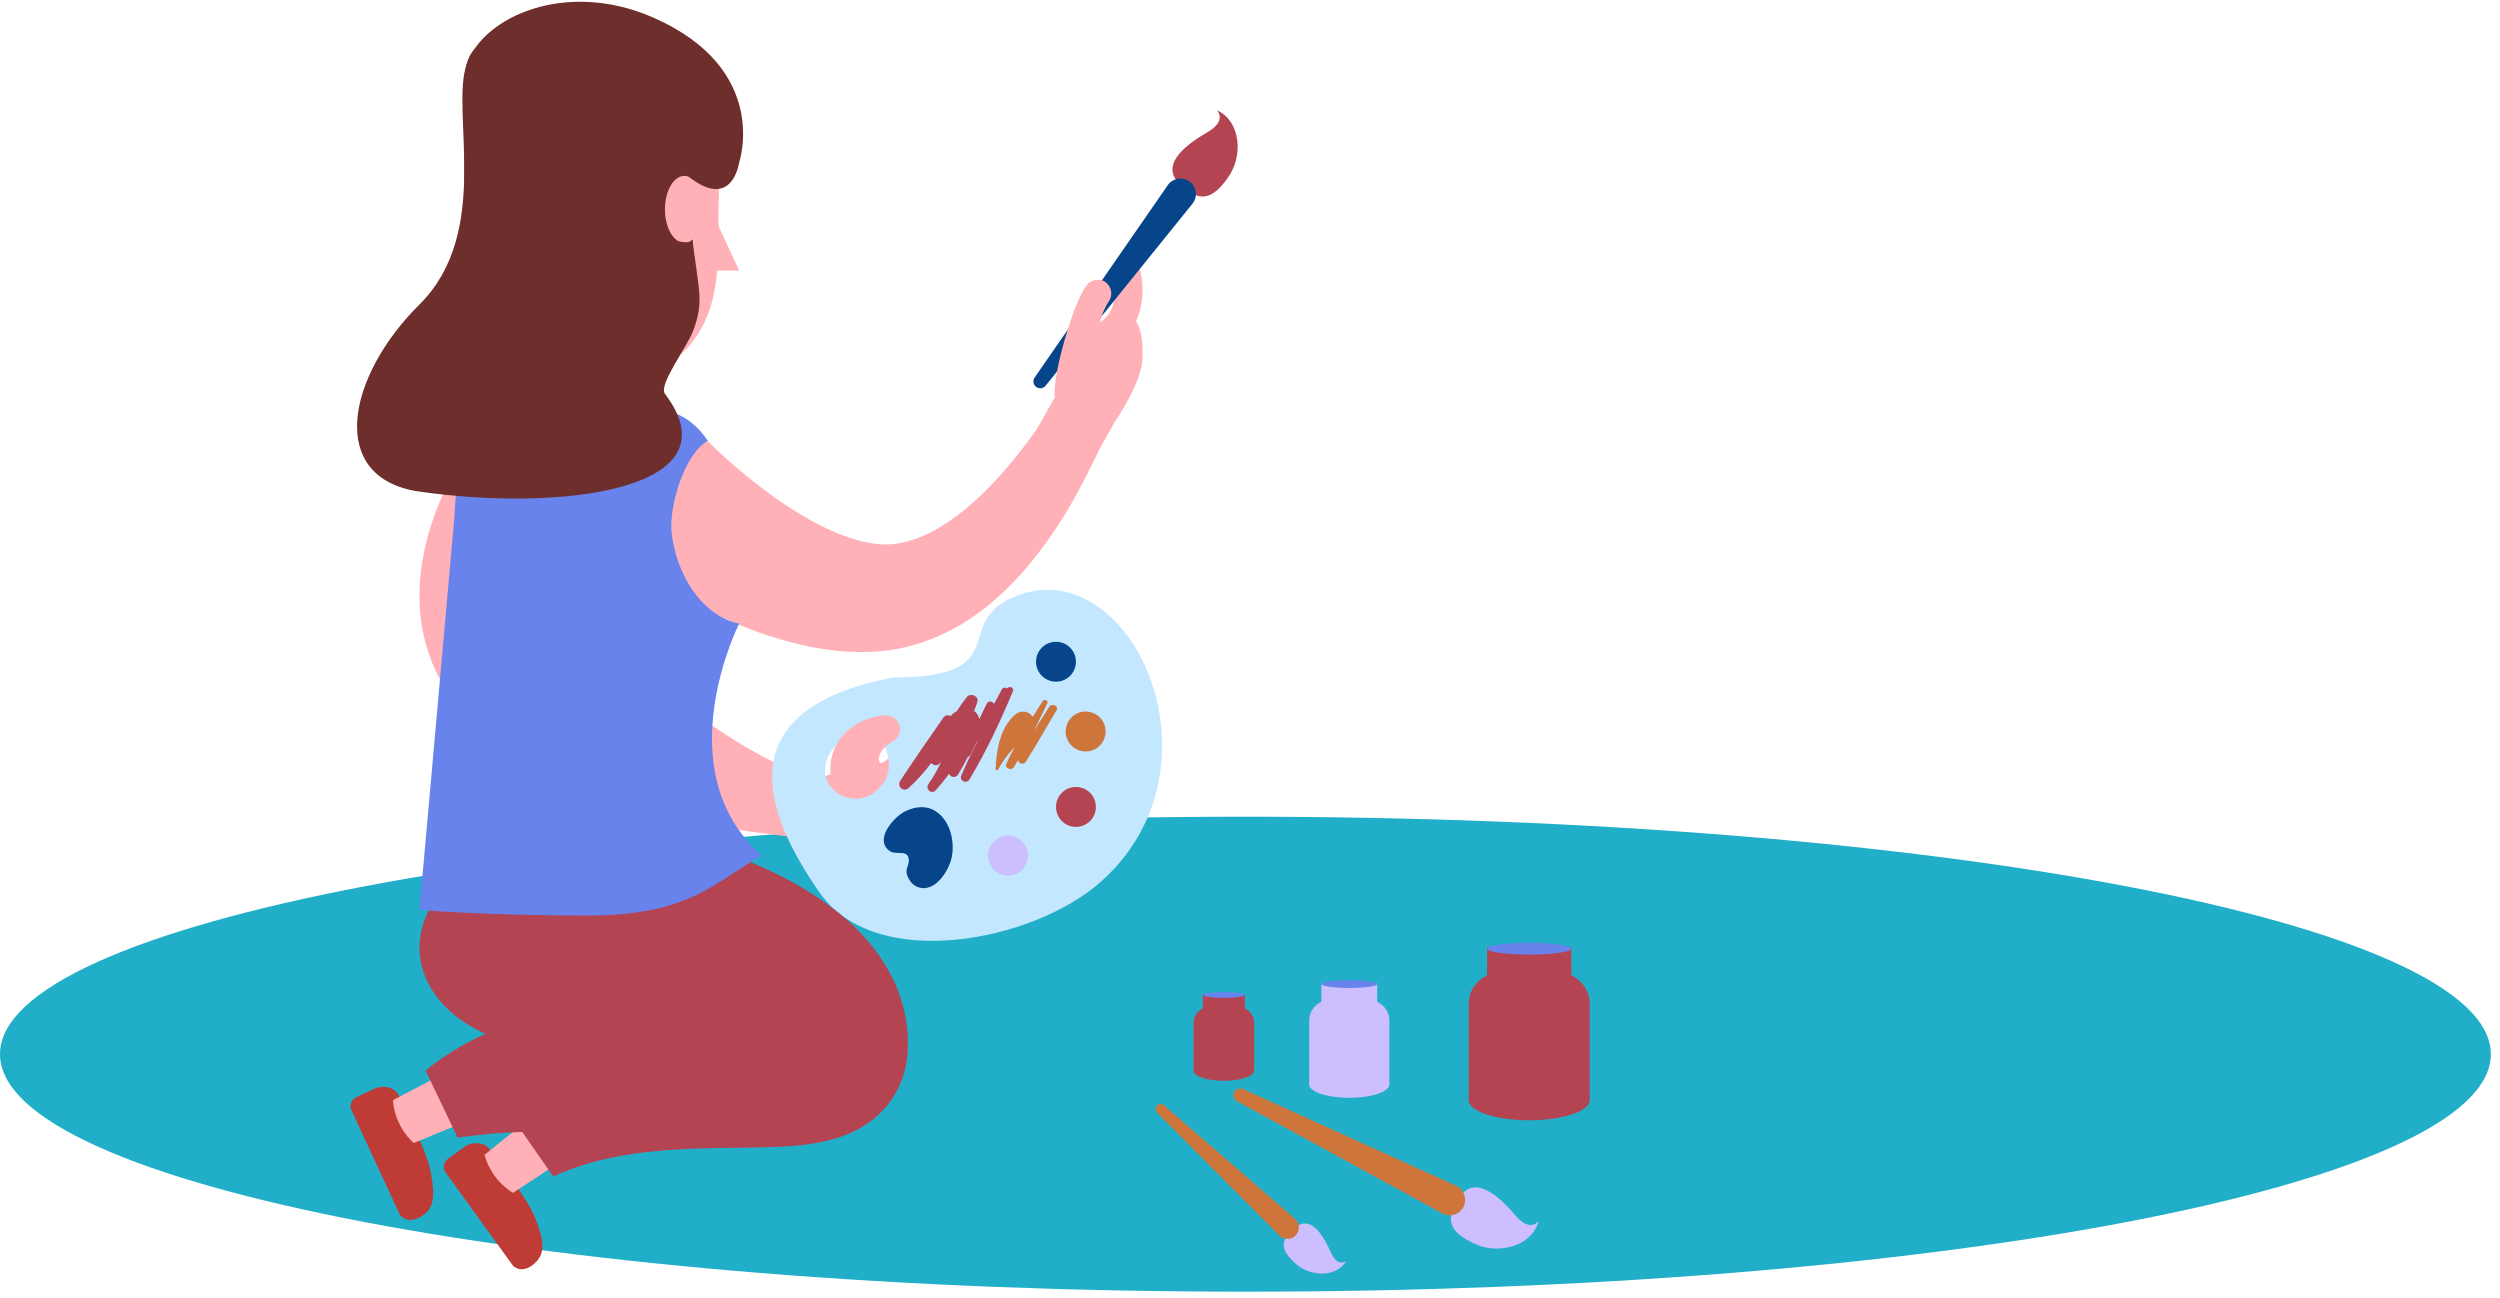 <?xml version="1.0" encoding="UTF-8"?> <svg xmlns="http://www.w3.org/2000/svg" width="183" height="95" viewBox="0 0 183 95" fill="none"><path d="M91.165 94.551C141.514 94.551 182.33 86.768 182.33 77.167C182.33 67.566 141.514 59.783 91.165 59.783C40.816 59.783 0 67.566 0 77.167C0 86.768 40.816 94.551 91.165 94.551Z" fill="#21AEC8"></path><path d="M58.843 57.427C58.843 57.427 60.421 56.663 62.152 56.35C63.038 56.191 63.531 56.35 64.71 56.35C66.052 56.35 66.772 60.046 64.71 60.683C59.27 62.364 58.054 60.953 58.054 60.953C58.054 60.953 58.889 58.761 58.843 57.427Z" fill="#FFB1B7"></path><path d="M59.954 57.259C42.46 50.566 35.193 31.76 35.193 31.76C33.629 32.899 17.224 57.259 58.832 61.339L59.954 57.259Z" fill="#FFB1B7"></path><path d="M62.715 57.194C65.694 57.194 67.63 53.545 67.63 53.545" stroke="#FFB1B7" stroke-width="1.5" stroke-linecap="round" stroke-linejoin="round"></path><path d="M63.685 57.606C66.664 57.606 68.752 55.141 68.752 55.141" stroke="#FFB1B7" stroke-width="1.5" stroke-linecap="round" stroke-linejoin="round"></path><path d="M63.554 58.473C66.416 59.301 69.222 56.35 69.222 56.35" stroke="#FF8570" stroke-width="1.5" stroke-linecap="round" stroke-linejoin="round"></path><path d="M63.852 60.149C66.52 60.296 68.472 58.619 68.472 58.619" stroke="#FF8570" stroke-width="1.5" stroke-linecap="round" stroke-linejoin="round"></path><path d="M77.596 43.249C84.407 44.326 88.852 57.22 80.565 64.561C75.662 68.905 64.073 71.236 59.971 65.311C55.869 59.387 53.17 51.936 65.378 49.592C74.572 49.592 69.356 45.463 74.565 43.561C75.604 43.182 76.623 43.095 77.596 43.249ZM63.753 53.936C63.239 53.803 62.597 53.842 62.003 54.092C60.814 54.593 60.377 55.532 60.391 56.516C60.405 57.467 61.579 58.893 63.36 58.329C65.329 57.485 65.226 55.75 64.846 54.843C64.656 54.389 64.266 54.069 63.753 53.936Z" fill="#C3E7FF"></path><path d="M60.86 57.088C60.702 56.343 60.783 55.604 61.016 54.984C61.247 54.359 61.629 53.856 62.051 53.476C62.911 52.709 63.898 52.446 64.771 52.366C65.328 52.315 65.822 52.725 65.873 53.282C65.91 53.68 65.711 54.046 65.391 54.24L65.297 54.297C64.785 54.608 64.418 55.026 64.347 55.386C64.251 55.747 64.493 55.958 64.629 55.833C64.975 56.874 64.412 57.998 63.371 58.344C62.331 58.691 61.207 58.128 60.86 57.088Z" fill="#FFB1B7"></path><path d="M77.298 49.9C78.105 49.9 78.759 49.246 78.759 48.439C78.759 47.632 78.105 46.978 77.298 46.978C76.491 46.978 75.837 47.632 75.837 48.439C75.837 49.246 76.491 49.9 77.298 49.9Z" fill="#07458A"></path><path d="M79.468 55.006C80.275 55.006 80.929 54.352 80.929 53.545C80.929 52.738 80.275 52.084 79.468 52.084C78.661 52.084 78.007 52.738 78.007 53.545C78.007 54.352 78.661 55.006 79.468 55.006Z" fill="#CE753C"></path><path d="M78.759 60.528C79.566 60.528 80.22 59.874 80.22 59.067C80.22 58.26 79.566 57.606 78.759 57.606C77.952 57.606 77.298 58.26 77.298 59.067C77.298 59.874 77.952 60.528 78.759 60.528Z" fill="#B54453"></path><path d="M73.787 64.094C74.594 64.094 75.248 63.44 75.248 62.633C75.248 61.826 74.594 61.172 73.787 61.172C72.98 61.172 72.326 61.826 72.326 62.633C72.326 63.44 72.98 64.094 73.787 64.094Z" fill="#CDBFFF"></path><path d="M65.908 57.137C66.928 55.585 67.995 54.059 69.053 52.533C69.196 52.327 69.415 52.323 69.592 52.42C69.714 52.255 69.862 52.143 70.028 52.069C70.264 51.704 70.511 51.349 70.781 51.012C71.039 50.69 71.671 50.952 71.543 51.376C71.474 51.604 71.391 51.827 71.3 52.048C71.507 52.17 71.632 52.392 71.686 52.644C71.865 52.265 72.041 51.885 72.227 51.507C72.351 51.257 72.675 51.334 72.761 51.528C72.951 51.177 73.14 50.826 73.329 50.474C73.42 50.306 73.606 50.305 73.728 50.388C73.9 50.174 74.255 50.336 74.139 50.616C73.226 52.817 72.189 55.003 70.969 57.049C70.752 57.411 70.198 57.165 70.368 56.765C70.727 55.921 71.127 55.092 71.544 54.27C71.538 54.265 71.529 54.262 71.524 54.256C71.359 54.594 71.194 54.932 71.028 55.269C70.987 55.352 70.921 55.379 70.854 55.384C70.636 55.827 70.4 56.263 70.134 56.693C69.955 56.983 69.552 56.89 69.472 56.644C69.152 57.081 68.818 57.489 68.497 57.851C68.192 58.196 67.708 57.756 67.964 57.393C68.336 56.865 68.644 56.297 68.924 55.714C68.891 55.755 68.859 55.799 68.826 55.839C68.617 56.102 68.334 56.038 68.166 55.85C67.672 56.505 67.132 57.124 66.528 57.671C66.135 58.029 65.616 57.581 65.908 57.137Z" fill="#B54453"></path><path d="M64.783 61.02C65.042 60.312 65.788 59.605 66.299 59.368C67.015 59.036 67.812 58.938 68.504 59.39C69.525 60.057 69.886 61.516 69.684 62.664C69.502 63.701 68.416 65.478 67.095 64.898C66.755 64.749 66.47 64.339 66.381 63.985C66.282 63.59 66.533 63.352 66.525 62.969C66.506 62.129 65.6 62.625 65.132 62.299C64.654 61.966 64.61 61.493 64.783 61.02Z" fill="#07458A"></path><path d="M74.294 52.325C74.773 51.912 75.341 52.084 75.6 52.467C75.837 52.089 76.075 51.712 76.31 51.336C76.437 51.133 76.766 51.272 76.656 51.5C76.33 52.176 76.006 52.857 75.669 53.533C76.035 52.932 76.416 52.34 76.797 51.749C77 51.435 77.534 51.672 77.334 52.003C76.578 53.25 75.878 54.53 75.089 55.757C74.916 56.027 74.504 55.892 74.536 55.616C74.432 55.79 74.334 55.967 74.225 56.137C74.02 56.457 73.502 56.243 73.674 55.877C73.858 55.485 74.056 55.098 74.264 54.717C74.25 54.73 74.237 54.742 74.223 54.755C73.751 55.214 73.377 55.767 73.054 56.337C73.011 56.414 72.873 56.395 72.877 56.296C72.937 54.909 73.204 53.266 74.294 52.325Z" fill="#CE753C"></path><path d="M81.959 30.241L77.848 27.938L75.56 32.023L79.672 34.325L81.959 30.241Z" fill="#FFB1B7"></path><path d="M77.658 28.279L79.75 24.257C79.75 24.257 83.841 20.343 83.631 26.274C83.571 27.962 81.748 30.669 81.748 30.669L77.658 28.279Z" fill="#FFB1B7"></path><path d="M80.952 24.529C83.313 23.033 82.492 20.055 82.492 20.055" stroke="#FFB1B7" stroke-width="2.002" stroke-linecap="round" stroke-linejoin="round"></path><path d="M89.074 8.07C89.074 8.07 89.875 8.813 88.359 9.693C87.205 10.363 84.804 11.916 86.304 13.416C87.804 14.916 88.741 14.596 89.872 13.021C91.07 11.353 90.771 8.812 89.074 8.07Z" fill="#B54453"></path><path d="M75.735 27.638L85.48 13.556C85.835 13.043 86.54 12.914 87.053 13.27C87.567 13.625 87.695 14.33 87.339 14.843C87.324 14.865 87.306 14.889 87.289 14.91L76.534 28.237C76.361 28.452 76.046 28.486 75.831 28.312C75.627 28.147 75.588 27.852 75.735 27.638Z" fill="#07458A"></path><path d="M80.146 20.504C80.398 20.455 80.667 20.475 80.896 20.629C81.355 20.938 81.487 21.577 81.178 22.036C81.096 22.156 81.025 22.285 80.959 22.41C80.442 23.38 80.336 24.429 80.521 25.379C80.552 25.537 80.602 25.622 80.615 25.66C80.791 26.185 80.274 27.568 79.75 27.743C79.226 27.919 77.191 29.927 77.191 28.808C77.191 26.985 78.415 22.904 79.178 21.473C79.277 21.287 79.401 21.088 79.521 20.91C79.676 20.681 79.895 20.553 80.146 20.504Z" fill="#FFB1B7"></path><path d="M51.036 31.497C51.165 31.657 51.458 31.949 51.688 32.18L52.449 32.915C52.967 33.402 53.502 33.88 54.046 34.341C55.135 35.265 56.263 36.131 57.411 36.9C59.687 38.433 62.152 39.603 64.158 39.814C65.11 39.938 66.115 39.782 67.21 39.381C68.294 38.957 69.413 38.273 70.482 37.414C72.638 35.694 74.569 33.341 76.306 30.833L80.359 33.122C78.932 36.144 77.269 39.15 74.846 41.898C73.633 43.265 72.213 44.567 70.474 45.64C68.738 46.688 66.609 47.503 64.361 47.672C62.153 47.865 60.115 47.558 58.23 47.101C56.343 46.633 54.597 45.981 52.932 45.242C51.268 44.5 49.689 43.665 48.161 42.761C47.397 42.309 46.646 41.839 45.904 41.348L44.793 40.591C44.407 40.316 44.087 40.095 43.62 39.725L51.036 31.497Z" fill="#FFB1B7"></path><path d="M37.553 92.652L32.628 85.834C32.395 85.513 32.465 85.063 32.787 84.83L34.002 83.943C34.527 83.587 35.281 83.572 35.734 83.995C35.734 83.995 38.546 87.553 39.183 89.166C39.866 90.894 39.874 91.695 39.254 92.358C38.634 93.021 37.956 93.038 37.553 92.652Z" fill="#BF3B36"></path><path d="M41.854 84.483L37.559 87.315C37.559 87.315 36.029 86.531 35.463 84.531L39.393 81.378L41.854 84.483Z" fill="#FFB1B7"></path><path d="M47.489 60.86C48.152 60.986 48.597 61.087 49.129 61.211C49.639 61.333 50.14 61.473 50.64 61.618C51.639 61.908 52.63 62.229 53.623 62.592C55.603 63.334 57.584 64.229 59.566 65.507C61.514 66.808 63.639 68.444 65.194 71.325C65.951 72.748 66.456 74.52 66.454 76.256L66.447 76.907C66.426 77.265 66.391 77.618 66.309 78.014C66.156 78.787 65.828 79.639 65.347 80.364C64.872 81.092 64.275 81.675 63.731 82.075C63.182 82.482 62.671 82.749 62.208 82.955C61.296 83.345 60.559 83.514 59.909 83.638C59.255 83.76 58.676 83.826 58.129 83.876C57.037 83.961 56.068 83.978 55.129 83.997C53.263 84.041 51.535 84.016 49.858 84.125C46.511 84.302 43.387 84.796 40.491 86.118L37.392 81.651C38.97 80.198 40.828 79.051 42.745 78.15C44.672 77.257 46.675 76.639 48.643 76.161C50.613 75.71 52.563 75.378 54.372 75.114C55.27 74.975 56.139 74.835 56.876 74.674C57.242 74.599 57.573 74.516 57.819 74.435C58.067 74.358 58.22 74.265 58.147 74.27C58.1 74.278 57.991 74.315 57.808 74.441C57.632 74.563 57.355 74.803 57.127 75.143C56.894 75.479 56.73 75.892 56.662 76.213C56.627 76.383 56.605 76.505 56.599 76.633C56.586 76.624 56.576 76.606 56.568 76.593C56.512 76.485 56.472 76.443 56.328 76.261C56.057 75.909 55.204 75.155 54.04 74.524C52.869 73.882 51.453 73.292 49.967 72.781C49.224 72.521 48.457 72.284 47.681 72.071L46.519 71.767L45.461 71.509L47.489 60.86Z" fill="#B54453"></path><path d="M29.267 88.905L25.73 81.274C25.562 80.914 25.717 80.487 26.077 80.318L27.439 79.679C28.022 79.43 28.766 79.558 29.129 80.06C29.129 80.06 31.212 84.088 31.531 85.793C31.873 87.619 31.729 88.407 30.993 88.94C30.258 89.473 29.59 89.36 29.267 88.905Z" fill="#BF3B36"></path><path d="M35.045 81.704L30.29 83.667C30.29 83.667 28.937 82.606 28.762 80.535L33.22 78.187L35.045 81.704Z" fill="#FFB1B7"></path><path d="M39.161 60.404C39.776 60.506 40.203 60.594 40.705 60.698C41.189 60.798 41.664 60.921 42.138 61.041C43.089 61.278 44.025 61.572 44.964 61.889C46.842 62.526 48.708 63.316 50.596 64.367C52.46 65.45 54.422 66.704 56.255 68.894C57.159 69.988 58.051 71.368 58.599 73.101C58.742 73.524 58.85 73.974 58.926 74.439L58.982 74.784C58.999 74.903 59.016 74.992 59.034 75.192C59.069 75.522 59.082 75.918 59.067 76.326C59.033 77.17 58.826 78.26 58.276 79.303C57.736 80.352 56.907 81.191 56.181 81.7C54.684 82.717 53.691 82.868 52.883 83.057C52.085 83.206 51.459 83.25 50.879 83.281C49.74 83.337 48.8 83.293 47.893 83.25L42.886 82.94C39.697 82.743 36.703 82.818 33.498 83.271L31.152 78.366C34.305 75.763 38.319 74.386 42.126 73.632C44.036 73.257 45.937 73.059 47.66 72.891C48.511 72.806 49.331 72.722 49.944 72.629C50.239 72.581 50.488 72.519 50.55 72.481C50.594 72.473 50.464 72.368 49.683 72.863C49.312 73.113 48.791 73.621 48.449 74.276C48.1 74.926 47.984 75.576 47.965 75.981C47.95 76.169 47.958 76.345 47.964 76.457C47.975 76.547 47.966 76.53 47.962 76.54L47.953 76.562C47.953 76.593 47.962 76.616 47.946 76.627C47.94 76.688 47.868 76.558 47.626 76.324C47.142 75.857 46.154 75.088 44.957 74.461C43.774 73.797 42.403 73.182 40.987 72.593C40.278 72.297 39.548 72.026 38.819 71.742L36.716 70.964L39.161 60.404Z" fill="#B54453"></path><path d="M40.4 76.655C45.755 76.655 50.096 73.385 50.096 69.352C50.096 65.319 45.755 62.049 40.4 62.049C35.045 62.049 30.704 65.319 30.704 69.352C30.704 73.385 35.045 76.655 40.4 76.655Z" fill="#B54453"></path><path d="M49.152 38.836C49.006 37.135 50.02 33.295 51.81 32.265C50.883 30.881 49.579 29.954 47.712 29.954H38.64C34.474 30.668 33.34 34.324 33.281 37.645L30.703 66.603C30.703 66.603 35.443 67.017 43.025 67.017C50.607 67.017 52.338 64.493 55.773 62.633C48.674 56.384 54.107 45.648 54.107 45.648C51.365 45.103 49.417 41.938 49.152 38.836Z" fill="#6983EC"></path><path d="M51.952 15.142L54.107 19.809H51.529L51.952 15.142Z" fill="#FFB1B7"></path><path d="M40.914 25.898V30.502C40.914 30.502 41.316 31.76 43.694 31.76C45.188 31.76 46.397 31.201 46.462 30.502L46.475 25.898H40.914Z" fill="#FF8570"></path><path d="M46.475 27.469V25.898H40.914V27.469C40.914 27.469 41.733 28 43.695 28C45.657 28 46.475 27.469 46.475 27.469Z" fill="#E1604A"></path><path d="M36.745 23.663L36.735 24.925C36.912 26.613 38.689 26.881 40.237 26.881C40.237 26.881 40.847 26.887 41.753 26.896C39.99 25.927 38.313 24.888 36.745 23.663Z" fill="#FF8570"></path><path d="M36.885 6.735L36.777 19.706C39.734 22.576 43.205 24.327 46.96 26.246C47.232 26.385 48.732 26.334 49.111 26.259C49.965 26.089 50.634 25.146 51.075 24.469C52.804 21.817 52.549 18.563 52.597 15.527C52.643 12.597 52.687 9.666 52.77 6.736C51.92 2.042 36.885 6.735 36.885 6.735Z" fill="#FFB1B7"></path><path d="M47.276 2.881L37.438 2.842C35.537 2.842 33.996 3.138 33.996 6.158V23.517C33.996 24.589 34.728 25.456 35.631 25.456H49.083C49.986 25.456 50.718 24.589 50.718 23.517V6.158C50.718 3.139 49.177 2.881 47.276 2.881Z" fill="#6E2F2C"></path><path d="M51.518 15.324C51.518 13.971 50.881 12.874 50.096 12.874C49.311 12.874 48.674 13.971 48.674 15.324C48.674 16.677 49.311 17.774 50.096 17.774C50.881 17.774 51.518 16.677 51.518 15.324Z" fill="#FFB1B7"></path><path d="M54.107 11.892C54.107 11.892 53.45 16.689 48.674 11.228C48.674 11.228 43.46 17.474 50.718 17.773C51.163 21.395 51.545 22.111 50.718 24.266C50.27 25.434 48.18 28.176 48.674 28.828C53.996 35.854 41.124 37.479 30.703 35.986C23.939 35.017 25.328 27.624 30.703 22.291C36.078 16.958 32.914 8.114 34.177 4.649C35.44 1.183 41.456 -1.483 47.773 1.267C56.445 5.042 54.107 11.892 54.107 11.892Z" fill="#6E2F2C"></path><path d="M115.023 69.33H108.852V71.518H115.023V69.33Z" fill="#B54453"></path><path d="M107.511 73.479V80.533H116.365V73.479C116.365 72.223 115.347 71.205 114.091 71.205H109.785C108.529 71.205 107.511 72.223 107.511 73.479Z" fill="#B54453"></path><path d="M108.852 69.444C108.852 69.207 110.233 69.016 111.937 69.016C113.641 69.016 115.022 69.208 115.022 69.444C115.022 69.681 113.641 69.872 111.937 69.872C110.233 69.873 108.852 69.681 108.852 69.444Z" fill="#6983EC"></path><path d="M107.511 80.532C107.511 79.718 109.493 79.059 111.938 79.059C114.383 79.059 116.365 79.719 116.365 80.532C116.365 81.345 114.383 82.005 111.938 82.005C109.493 82.005 107.511 81.346 107.511 80.532Z" fill="#B54453"></path><path d="M91.13 72.778H88.045V73.872H91.13V72.778Z" fill="#B54453"></path><path d="M87.374 74.852V78.379H91.801V74.852C91.801 74.224 91.292 73.715 90.664 73.715H88.511C87.883 73.716 87.374 74.225 87.374 74.852Z" fill="#B54453"></path><path d="M89.588 73.049C90.44 73.049 91.131 72.953 91.131 72.835C91.131 72.717 90.44 72.621 89.588 72.621C88.736 72.621 88.045 72.717 88.045 72.835C88.045 72.953 88.736 73.049 89.588 73.049Z" fill="#6983EC"></path><path d="M87.374 78.379C87.374 77.972 88.365 77.642 89.587 77.642C90.809 77.642 91.8 77.972 91.8 78.379C91.8 78.786 90.809 79.115 89.587 79.115C88.365 79.115 87.374 78.786 87.374 78.379Z" fill="#B54453"></path><path d="M100.813 71.96H96.724V73.41H100.813V71.96Z" fill="#CDBFFF"></path><path d="M95.835 74.709V79.383H101.702V74.709C101.702 73.877 101.027 73.202 100.195 73.202H97.342C96.509 73.203 95.835 73.877 95.835 74.709Z" fill="#CDBFFF"></path><path d="M96.724 72.036C96.724 71.879 97.639 71.752 98.769 71.752C99.898 71.752 100.813 71.879 100.813 72.036C100.813 72.193 99.898 72.32 98.769 72.32C97.639 72.32 96.724 72.193 96.724 72.036Z" fill="#6983EC"></path><path d="M95.835 79.384C95.835 78.845 97.148 78.408 98.769 78.408C100.389 78.408 101.702 78.845 101.702 79.384C101.702 79.923 100.389 80.36 98.769 80.36C97.148 80.36 95.835 79.923 95.835 79.384Z" fill="#CDBFFF"></path><path d="M112.629 89.36C112.629 89.36 112.041 90.281 110.905 88.945C110.04 87.929 108.084 85.843 106.875 87.586C105.666 89.329 106.148 90.194 107.899 91.026C109.755 91.909 112.201 91.163 112.629 89.36Z" fill="#CDBFFF"></path><path d="M90.997 79.72L106.59 86.801C107.159 87.059 107.41 87.73 107.152 88.298C106.894 88.867 106.223 89.118 105.655 88.86C105.63 88.849 105.604 88.835 105.581 88.823L90.551 80.615C90.309 80.483 90.219 80.179 90.352 79.936C90.478 79.705 90.761 79.614 90.997 79.72Z" fill="#CE753C"></path><path d="M98.541 92.304C98.541 92.304 97.93 92.834 97.404 91.647C97.004 90.744 96.053 88.851 94.828 89.835C93.603 90.818 93.763 91.534 94.832 92.493C95.964 93.509 97.858 93.494 98.541 92.304Z" fill="#CDBFFF"></path><path d="M85.208 80.91L94.791 89.217C95.14 89.52 95.178 90.049 94.875 90.398C94.572 90.747 94.043 90.785 93.694 90.482C93.679 90.469 93.663 90.454 93.649 90.44L84.703 81.451C84.559 81.306 84.559 81.071 84.704 80.927C84.842 80.79 85.063 80.785 85.208 80.91Z" fill="#CE753C"></path></svg> 